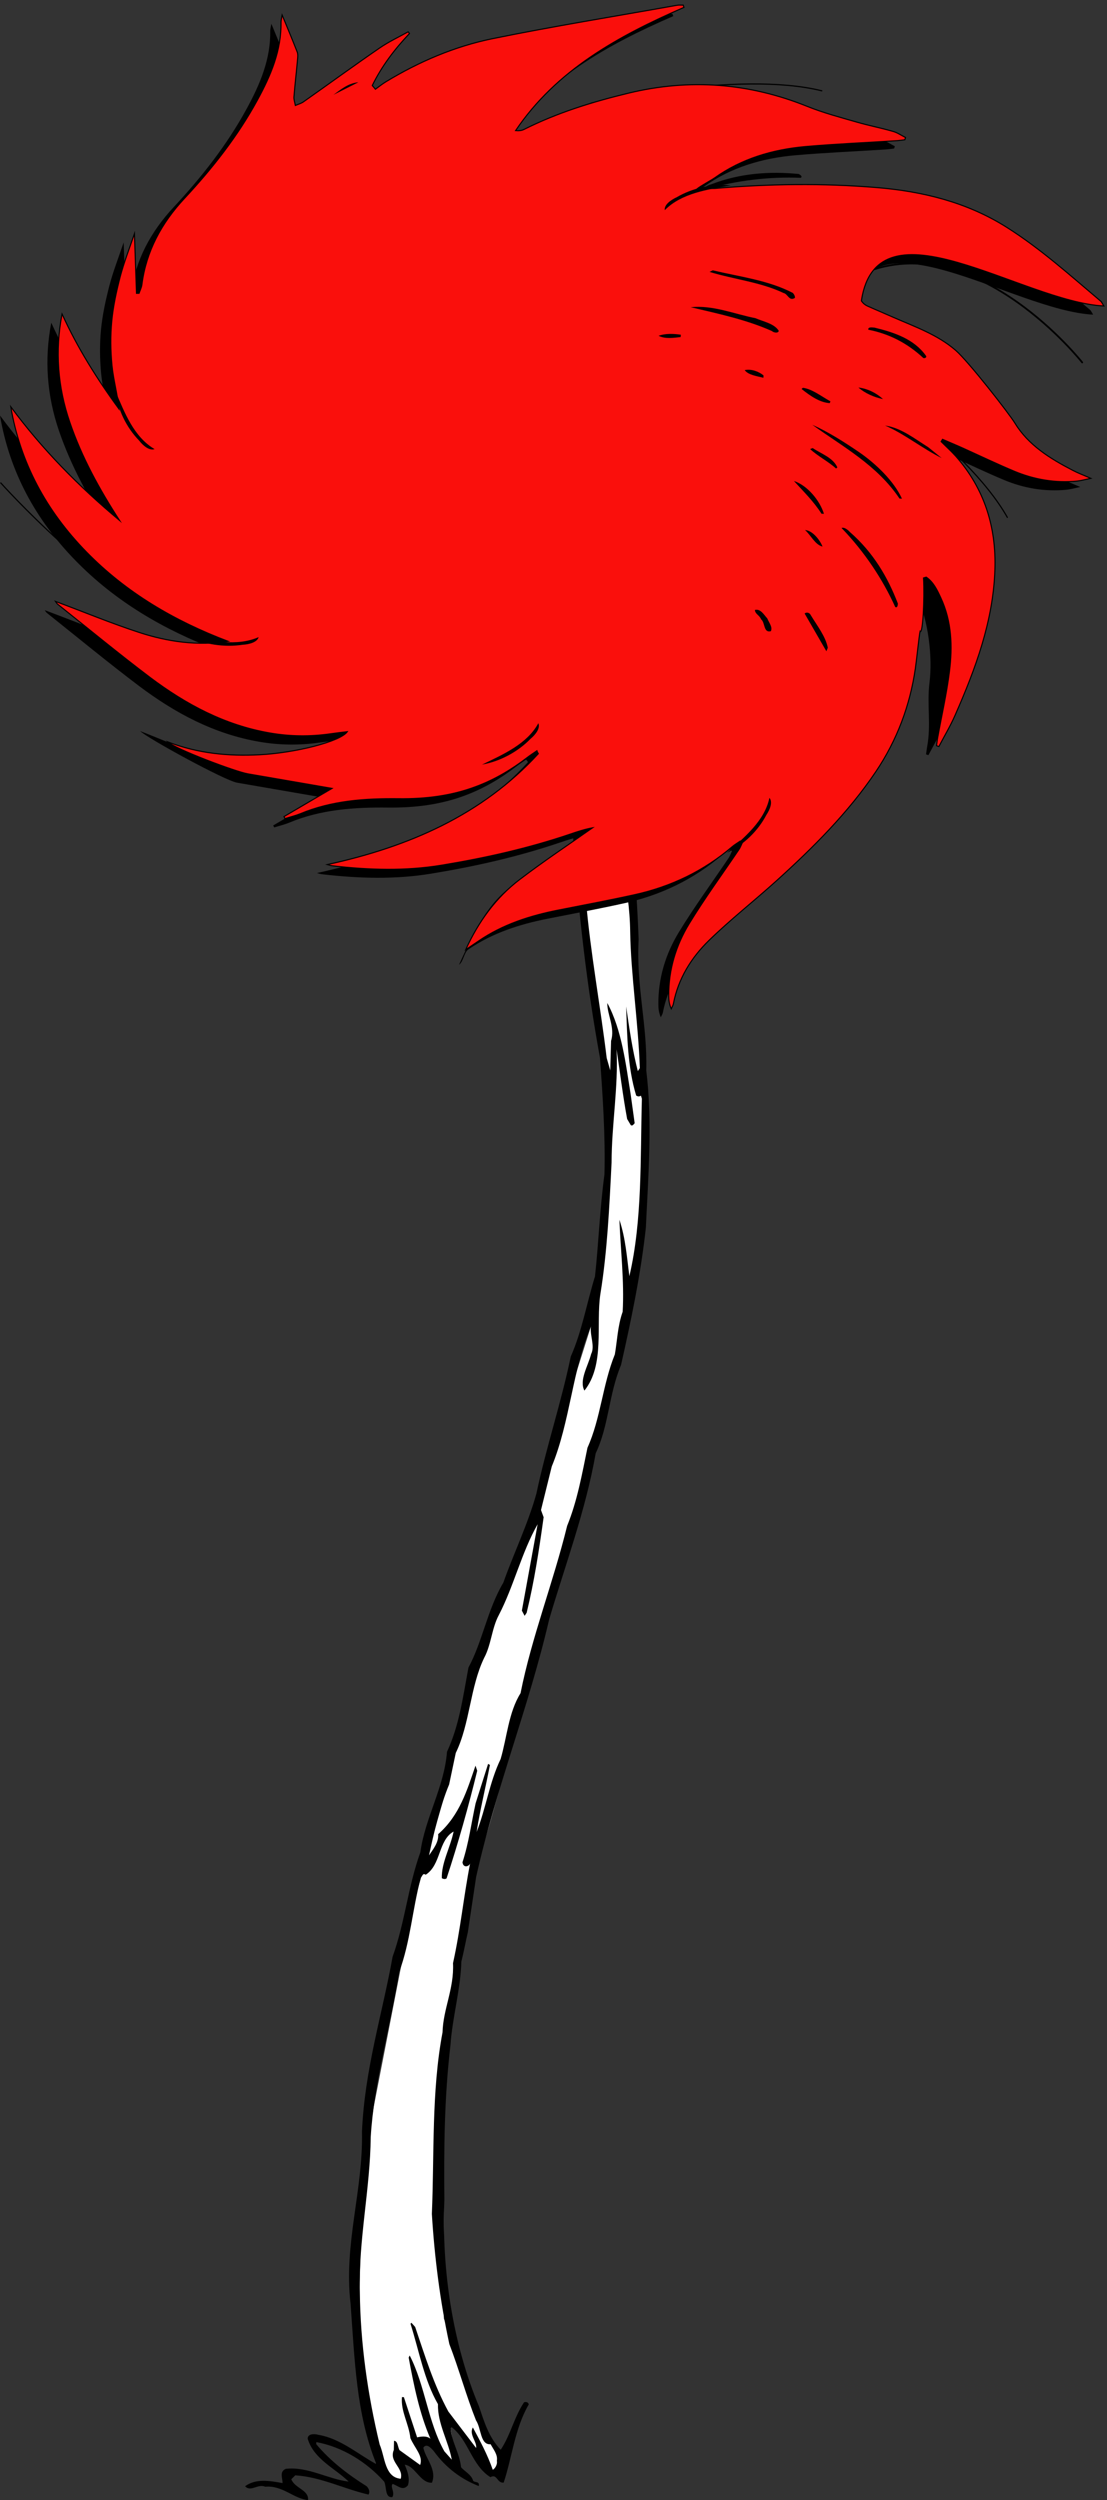 <svg width="218" height="492" viewBox="0 0 218 492" fill="none" xmlns="http://www.w3.org/2000/svg">
<rect x="0" y="0" width="218" height="492" fill="#333333" stroke="none"/>
<path d="M124.603 175.831L125.985 201.135L127.407 219.998L125.104 252.692L117.152 284.264L112.666 303.204L106.116 324.484L96.642 358.185L91.234 376.699L87.409 408.271V432.067V456.268L93.378 472.615L98.405 483.507L97.964 486.815L94.199 483.836L88.471 476.369L89.912 485.113L87.249 483.198L82.962 480.218L84.605 487.512L83.283 486.815L79.537 484.591L79.757 487.995L76.333 488.227L70.484 462.517L71.405 428.043L73.569 414.752L81.26 375.287L87.409 353.813L93.378 329.224L98.946 312.877L108.179 289.101L112.666 272.754L116.652 260.121L118.955 244.586L119.716 223.712L118.955 211.253L117.413 202.161L115.871 187.303L114.949 178.772L124.603 175.831Z" fill="white"/>
<path d="M102.471 158.788C101.549 158.478 100.648 157.782 99.807 157.027H100.948C101.409 157.414 101.85 157.82 102.31 158.188L102.471 158.788ZM127.267 210.654C128.509 220.733 127.648 231.76 127.187 241.607C126.186 250.835 124.243 260.024 122.3 268.614C119.876 274.379 119.896 280.608 117.312 285.986C115.309 297.381 111.244 308.137 108.139 318.719C104.093 336.111 97.624 352.014 93.758 369.405L92.135 380.22C91.715 382.019 91.274 384.418 90.854 386.024C90.713 391.44 89.051 397.225 88.71 402.448C87.489 412.876 87.409 422.916 87.509 432.976C86.948 446.827 89.191 461.356 94.319 473.544C95.36 476.581 96.222 479.619 98.605 482.095C100.568 479.135 101.229 475.73 103.192 472.77C103.572 472.577 104.133 472.79 104.113 473.196C101.349 477.955 100.808 483.759 99.186 488.556C97.864 488.731 97.924 486.719 96.582 487.492C92.876 485.19 92.256 480.141 88.931 477.645L88.751 477.839C88.871 480.451 90.513 482.714 90.793 485.538C91.514 486.37 92.837 486.989 93.177 488.208C93.538 488.614 94.499 488.247 94.278 489.234C90.914 487.937 87.789 485.655 85.426 482.366C84.885 481.747 83.963 480.721 83.363 481.708C83.863 483.933 86.067 486.003 85.065 488.576C82.802 488.731 81.76 485.268 79.697 485.035C80.218 486.254 80.759 487.666 80.338 489.079C79.357 490.259 78.455 489.234 77.334 488.808C76.753 489.388 77.854 490.433 77.254 491.42C75.751 491.574 76.172 489.388 75.651 488.363C72.166 484.455 67.359 481.515 62.292 480.586L62.272 480.992C65.016 484.281 68.521 486.97 72.226 489.292C72.587 489.698 72.947 490.317 72.567 490.917C67.7 489.795 63.233 487.454 58.146 487.125L57.364 487.899C58.066 489.717 60.89 490.007 60.649 492C57.825 491.729 55.642 489.059 52.237 489.369C50.755 488.73 49.373 490.491 48.271 489.272C50.394 487.725 53.018 488.189 55.642 488.653C55.662 487.647 54.961 486.428 56.283 485.848C60.629 485.364 64.515 487.86 68.661 488.363C65.897 485.674 61.811 483.971 60.589 479.909C60.609 478.903 61.931 478.941 62.692 479.154C66.999 479.87 70.504 482.965 74.029 484.881V484.687C70.143 474.937 69.863 464.49 69.041 453.405C67.659 441.507 71.525 431.157 71.285 419.492C71.806 407.246 75.311 396.277 77.314 385.076C79.757 378.305 80.338 371.282 82.782 364.511C83.723 357.701 87.469 351.762 88.029 344.74C90.433 339.574 91.134 334.157 92.256 328.16C95.04 322.995 95.961 316.804 99.126 311.445C101.169 305.661 103.973 299.915 105.635 293.918C107.578 284.729 110.442 276.352 112.405 266.95C114.608 261.978 115.51 256.581 117.172 251.183C117.913 244.373 118.094 238.144 119.035 231.122C119.235 223.693 118.694 215.645 118.154 208.177C115.53 193.842 114.008 180.126 112.906 165.636C112.846 162.657 112.566 159.774 112.185 156.95H113.867C114.008 159.078 114.068 161.283 114.288 163.469C114.348 168.306 115.93 172.755 115.41 177.359C116.271 187.439 118.234 197.924 119.476 208.216L120.177 210.654L120.337 204.831C121.158 202.238 119.536 199.588 119.596 197.382C122.46 202.683 123.221 209.338 124.203 215.393L124.984 221.042C124.784 221.236 124.583 221.642 124.223 221.429L123.502 220.21C122.68 215.78 122.059 210.731 121.418 206.494C121.779 214.136 120.457 221.139 120.437 228.781C120.016 237.409 119.576 246.443 118.234 254.646C117.313 260.643 119.175 268.536 115.089 273.663C114.008 271.632 115.79 268.865 116.411 266.466C117.212 264.88 116.131 262.849 116.371 261.03C112.746 269.388 112.285 279.815 108.66 288.579L106.537 297.168L107.057 298.58C106.136 305.197 105.215 311.194 103.713 317.385L103.312 317.984L102.771 316.959L105.876 299.954C102.711 305.506 101.209 312.103 98.225 317.849C96.843 320.422 96.742 323.653 95.36 326.226C92.556 331.991 92.556 339.226 89.752 344.972L88.45 351.162C86.627 355.535 85.346 361.125 84.484 365.13C85.266 363.95 86.427 362.576 86.287 360.951C90.533 357.237 91.995 352.246 93.638 347.467L93.978 348.473C92.276 355.457 90.193 362.847 87.949 369.638C87.749 369.831 87.389 369.831 87.008 369.618C86.908 366.6 88.67 363.621 89.331 360.429C86.267 362.151 86.888 367.007 83.823 368.941C83.262 368.535 83.242 369.135 82.862 369.522C81.179 375.906 80.819 382.135 78.596 388.113C76.773 399.333 73.668 409.703 73.007 420.536C72.907 430.79 70.584 440.772 70.864 451.025C70.964 461.085 72.386 471.165 74.77 481.07C75.831 483.507 75.731 487.531 78.916 487.802C79.537 485.596 76.552 484.513 77.554 482.134L77.594 480.334C78.355 480.354 78.315 481.553 78.676 482.172L82.742 485.094C83.363 483.294 81.7 481.843 80.819 479.812C80.518 476.988 78.896 474.531 79.156 471.726L79.537 471.745L82.141 479.657C82.902 479.483 84.043 479.309 84.764 479.928C82.641 475.053 81.48 469.385 80.478 463.949L80.679 463.542C83.723 469.443 84.284 476.697 87.509 482.404L88.971 484.049C88.31 480.412 86.147 476.949 86.247 473.118C83.543 468.417 82.561 462.768 80.839 457.294L81.019 457.1L81.76 457.932C83.683 463.6 85.406 469.269 88.29 474.569L93.758 481.747C93.978 480.547 92.316 479.096 93.117 477.703C94.539 480.354 95.981 483.004 97.043 486.041C97.423 485.848 98.004 485.055 97.844 484.262C98.064 483.062 97.163 482.037 96.622 481.012C94.539 481.166 94.82 477.955 93.738 476.31C91.795 471.435 90.433 466.367 88.49 461.298C86.647 452.805 85.566 444.138 85.045 435.684C85.546 424.038 84.945 411.56 87.148 399.953C87.268 395.329 89.452 391.363 89.211 386.333C90.713 379.543 91.254 373.526 92.576 366.716C92.376 367.316 91.234 367.684 91.074 366.484C92.316 362.692 92.796 358.881 93.658 354.896L96.121 347.119L96.482 347.332C95.601 351.936 94.539 356.134 93.858 360.526C95.681 355.941 96.382 350.737 98.585 346.171C99.827 341.992 100.147 336.963 102.511 333.209C104.694 322.202 108.94 311.465 111.684 300.283C113.707 295.311 114.609 290.107 115.69 284.903C118.294 279.138 118.654 272.522 121.078 266.544C121.519 264.145 121.619 260.933 122.62 258.148C122.961 252.131 122.2 245.882 121.979 240.04C123.201 243.696 123.462 247.507 123.942 251.144C126.506 240.156 126.085 228.084 126.406 216.225L126.226 215.626C125.845 215.819 125.665 215.819 125.284 215.606C123.562 209.938 123.522 203.902 123.301 198.06C123.942 202.49 124.563 206.746 125.605 210.789L126.005 210.189C125.685 201.136 124.243 191.85 124.102 183.415C124.002 174.245 121.338 165.559 120.157 156.93H120.818C121.679 159.503 122.019 162.212 122.72 164.688C122.52 162.212 122.48 159.542 121.919 156.93H123.261C124.723 166.216 125.445 175.87 125.765 184.866C125.264 194.132 127.508 201.619 127.267 210.654Z" fill="black"/>
<path d="M116.391 20.31C116.391 20.31 145.374 13.771 161.838 17.872" stroke="black" stroke-width="0.234" stroke-linecap="round"/>
<path d="M165.523 71.364C165.523 71.364 190.24 87.382 198.372 101.814" stroke="black" stroke-width="0.234" stroke-linecap="round"/>
<path d="M213.114 71.325C213.114 71.325 192.764 45.537 171.192 53.314" stroke="black" stroke-width="0.35" stroke-linecap="round"/>
<path d="M103.973 149.985C92.897 162.038 78.496 168.306 62.412 171.807C62.772 171.904 63.133 172.02 63.513 172.059C70.664 172.871 77.774 173.103 84.945 171.923C93.538 170.511 101.97 168.615 110.202 165.829C111.664 165.326 113.146 164.843 114.649 164.572C109.862 167.938 104.974 171.188 100.327 174.728C95.56 178.346 92.897 184.401 90.393 189.857C91.254 189.276 91.374 187.419 92.236 186.839C96.963 183.608 102.31 181.886 107.899 180.784C112.886 179.797 117.893 178.868 122.881 177.766C130.111 176.179 136.581 173.065 142.149 168.306C142.63 167.899 143.191 167.57 143.731 167.203C143.872 167.3 144.012 167.396 144.152 167.493C143.912 167.957 143.751 168.48 143.451 168.905C140.186 173.742 136.721 178.462 133.697 183.434C131.053 187.767 129.611 192.546 129.651 197.673C129.651 198.504 129.751 199.336 130.131 200.207C130.271 199.878 130.492 199.549 130.552 199.201C131.493 194.287 134.057 190.128 137.622 186.684C141.828 182.602 146.495 178.946 150.862 174.999C158.092 168.46 164.982 161.593 170.41 153.545C174.577 147.354 177.14 140.525 178.202 133.212C178.462 131.374 178.943 126.751 179.123 125.919C179.644 126.731 180.045 119.477 179.804 115.414C179.985 115.356 180.165 115.317 180.365 115.259C181.807 116.246 179.965 116.014 180.666 117.523C182.829 122.166 183.67 129.362 183.049 134.296C182.508 138.668 183.39 142.556 182.589 146.909C182.488 147.431 182.448 147.954 182.368 148.457C182.528 148.515 182.669 148.553 182.829 148.612C183.89 146.58 185.072 144.607 185.993 142.518C190.039 133.328 193.525 123.965 193.865 113.828C194.146 105.49 191.842 97.925 186.154 91.483C185.253 90.477 184.231 89.568 183.269 88.601C183.37 88.446 183.45 88.311 183.55 88.156C184.912 88.755 186.294 89.317 187.656 89.936C191.001 91.445 194.306 93.031 197.691 94.443C201.616 96.088 205.742 96.784 210.029 96.378C210.79 96.3 211.531 96.088 212.733 95.836C211.271 95.198 210.169 94.791 209.148 94.25C204.661 91.928 200.395 89.278 197.751 84.925C196.669 83.145 188.637 72.834 186.114 70.648C182.528 67.552 178.122 66.024 173.876 64.167C172.173 63.413 170.451 62.697 168.748 61.942C168.307 61.729 167.887 61.439 167.526 60.898C170.631 40.294 199.193 61.072 215.276 61.923C214.956 61.42 214.856 61.13 214.636 60.956C208.647 55.906 202.818 50.644 196.128 46.427C188.337 41.513 179.644 39.366 170.511 38.611C159.915 37.741 149.3 37.876 138.704 38.785C138.123 38.824 137.522 38.746 136.941 38.727C136.881 38.592 136.801 38.437 136.741 38.302C137.362 37.76 137.963 37.179 138.644 36.715C143.952 32.943 150.041 31.144 156.51 30.563C162.519 30.041 168.548 29.789 174.577 29.402C175.077 29.364 175.578 29.286 176.079 29.228C176.119 29.093 176.179 28.938 176.219 28.783C175.398 28.377 174.617 27.816 173.755 27.584C171.412 26.907 169.008 26.443 166.665 25.765C163.38 24.818 160.055 23.947 156.891 22.67C145.454 18.066 133.797 17.137 121.739 20.039C114.589 21.761 107.638 23.908 101.089 27.197C100.628 27.429 100.067 27.487 99.426 27.429C107.458 15.512 119.596 8.819 132.595 3.17C132.535 3.015 132.475 2.879 132.415 2.725C132.014 2.744 131.593 2.686 131.193 2.763C119.075 4.93 106.897 6.884 94.839 9.341C87.388 10.869 80.398 13.868 73.909 17.795C73.168 18.24 72.507 18.782 71.805 19.285C71.605 19.033 71.405 18.801 71.205 18.549C73.047 14.777 75.591 11.411 78.535 8.316C78.455 8.199 78.355 8.103 78.275 7.987C76.392 9.031 74.409 9.96 72.627 11.179C67.579 14.642 62.652 18.24 57.645 21.761C57.184 22.09 56.583 22.245 56.042 22.477C55.942 21.916 55.722 21.335 55.762 20.794C55.962 18.298 56.263 15.783 56.483 13.287C56.523 12.842 56.563 12.359 56.403 11.953C55.502 9.65 54.56 7.387 53.439 4.679C53.319 5.414 53.218 5.723 53.218 6.033C53.318 11.643 51.215 16.576 48.551 21.451C44.686 28.532 39.738 34.819 34.21 40.758C29.684 45.614 26.659 51.186 25.818 57.764C25.738 58.344 25.457 58.886 25.257 59.447C25.097 59.447 24.937 59.447 24.756 59.447C24.616 55.655 24.496 51.863 24.356 47.704C23.314 50.78 22.273 53.43 21.552 56.177C20.811 59.04 20.17 61.962 19.889 64.902C19.609 67.785 19.649 70.745 19.929 73.627C20.21 76.471 21.011 79.276 21.311 82.217C16.985 76.316 13.119 70.164 10.095 63.509C8.713 70.764 9.234 77.825 11.617 84.79C13.981 91.677 17.446 98.003 21.431 104.155C13.4 97.461 6.149 90.11 0 81.772C1.883 92.818 6.99 102.24 14.862 110.307C22.694 118.335 32.187 123.907 42.803 127.931C36.774 128.859 30.966 128.028 25.357 126.209C19.769 124.391 14.321 122.127 8.813 120.076C8.913 120.212 9.053 120.502 9.294 120.676C15.323 125.474 21.251 130.368 27.4 135.011C34.451 140.312 42.142 144.452 51.095 145.98C55.021 146.658 58.967 146.696 62.913 146.135C63.974 145.98 65.016 145.864 66.277 145.71C64.895 147.702 55.862 149.908 48.972 150.256C42.883 150.565 33.589 146.155 27.601 143.872C28.963 145.245 44.285 153.622 46.689 154.028C52.177 154.976 57.665 155.924 63.273 156.892C60.148 158.71 56.984 160.587 53.799 162.444C53.859 162.579 53.939 162.695 53.999 162.831C55.001 162.521 56.042 162.27 56.984 161.883C63.213 159.29 69.783 158.845 76.432 158.923C81.68 158.981 86.808 158.362 91.735 156.485C95.36 155.112 98.625 153.177 101.649 150.856C102.27 150.372 102.951 149.946 103.592 149.482C103.773 149.637 103.873 149.811 103.973 149.985Z" fill="black"/>
<path d="M106.016 148.321C94.939 160.374 80.538 166.642 64.454 170.143C64.815 170.24 65.175 170.356 65.556 170.395C72.707 171.208 79.817 171.44 86.988 170.26C95.58 168.847 104.013 166.951 112.245 164.166C113.707 163.663 115.189 163.179 116.691 162.908C111.904 166.274 107.017 169.524 102.37 173.065C97.603 176.682 94.218 181.422 91.715 186.878C92.576 186.297 93.437 185.736 94.278 185.156C99.005 181.925 104.353 180.203 109.941 179.101C114.929 178.114 119.936 177.185 124.923 176.083C132.154 174.496 138.623 171.382 144.191 166.623C144.672 166.216 145.233 165.887 145.774 165.52C145.914 165.617 146.054 165.713 146.194 165.81C145.974 166.274 145.794 166.797 145.493 167.222C142.229 172.059 138.764 176.779 135.739 181.751C133.095 186.084 131.653 190.863 131.693 195.99C131.693 196.821 131.793 197.653 132.194 198.524C132.334 198.195 132.554 197.866 132.614 197.518C133.556 192.604 136.12 188.445 139.685 185.001C143.891 180.919 148.558 177.263 152.924 173.316C160.155 166.777 167.045 159.91 172.473 151.862C176.639 145.671 179.203 138.842 180.264 131.529C180.525 129.691 181.005 125.068 181.186 124.236C181.706 125.048 182.107 117.794 181.867 113.731C182.047 113.673 182.227 113.634 182.407 113.576C183.85 114.563 184.571 116.13 185.272 117.639C187.435 122.282 187.595 127.234 186.974 132.148C186.433 136.52 185.432 140.854 184.651 145.207C184.551 145.729 184.511 146.251 184.43 146.754C184.591 146.812 184.731 146.851 184.891 146.909C185.953 144.878 187.135 142.905 188.056 140.815C192.102 131.626 195.587 122.263 195.927 112.125C196.208 103.787 193.904 96.223 188.216 89.781C187.315 88.775 186.293 87.866 185.332 86.898C185.432 86.744 185.512 86.608 185.612 86.453C186.974 87.053 188.356 87.614 189.718 88.233C193.063 89.742 196.368 91.329 199.753 92.741C203.679 94.385 207.805 95.082 212.111 94.675C212.872 94.598 213.613 94.385 214.815 94.134C213.353 93.495 212.251 93.089 211.23 92.547C206.743 90.226 202.477 87.576 199.833 83.223C198.752 81.443 190.72 71.132 188.196 68.945C184.611 65.85 180.204 64.322 175.958 62.465C174.256 61.71 172.533 60.994 170.851 60.24C170.39 60.027 169.989 59.737 169.629 59.195C172.733 38.592 201.295 59.369 217.379 60.221C217.058 59.718 216.958 59.427 216.738 59.253C210.749 54.204 204.921 48.942 198.231 44.724C190.439 39.811 181.747 37.663 172.613 36.909C162.018 36.038 151.422 36.174 140.807 37.083C140.226 37.122 139.645 37.044 139.044 37.025C138.984 36.889 137.362 37.296 137.281 37.16C137.922 36.619 140.065 35.477 140.746 34.994C146.054 31.221 152.143 29.422 158.613 28.842C164.622 28.319 170.65 28.068 176.679 27.681C177.18 27.642 177.681 27.565 178.181 27.507C178.221 27.371 178.282 27.216 178.322 27.062C177.5 26.655 176.719 26.095 175.858 25.862C173.515 25.185 171.111 24.721 168.768 24.044C165.483 23.096 162.158 22.225 158.993 20.948C147.556 16.344 135.899 15.416 123.841 18.317C116.691 20.039 109.741 22.187 103.191 25.475C102.731 25.708 102.17 25.766 101.529 25.708C109.561 13.79 121.718 7.097 134.698 1.448C134.637 1.293 134.577 1.158 134.537 1.003C134.137 1.022 133.716 0.964 133.316 1.042C121.198 3.208 109.02 5.162 96.962 7.619C89.511 9.148 82.521 12.146 76.031 16.073C75.29 16.518 74.629 17.06 73.928 17.563C73.728 17.311 73.528 17.079 73.307 16.828C75.15 13.055 77.694 9.689 80.638 6.594C80.558 6.478 80.458 6.381 80.378 6.265C78.495 7.31 76.512 8.238 74.749 9.457C69.702 12.92 64.775 16.518 59.767 20.039C59.307 20.368 58.706 20.523 58.165 20.755C58.065 20.194 57.845 19.614 57.885 19.072C58.085 16.576 58.386 14.061 58.606 11.566C58.646 11.121 58.686 10.637 58.526 10.231C57.624 7.929 56.683 5.665 55.561 2.957C55.441 3.692 55.341 4.002 55.341 4.311C55.441 9.921 53.338 14.854 50.674 19.73C46.809 26.81 41.861 33.098 36.333 39.037C31.806 43.893 28.782 49.464 27.941 56.042C27.861 56.622 27.58 57.164 27.38 57.725C27.22 57.725 27.06 57.725 26.879 57.725C26.739 53.933 26.619 50.141 26.479 45.982C25.437 49.058 24.395 51.708 23.674 54.455C22.933 57.319 22.293 60.24 22.012 63.18C21.732 66.063 21.772 69.023 22.052 71.905C22.333 74.749 23.134 77.554 23.434 80.495C19.108 74.594 15.242 68.442 12.218 61.788C10.836 69.042 11.357 76.103 13.74 83.068C16.083 89.955 19.569 96.281 23.554 102.433C15.523 95.739 8.272 88.388 2.123 80.05C4.006 91.096 9.113 100.518 16.985 108.585C24.816 116.614 34.31 122.185 44.926 126.209C38.897 127.138 33.088 126.306 27.48 124.487C21.892 122.669 16.444 120.405 10.936 118.355C11.036 118.49 11.176 118.78 11.416 118.954C17.445 123.752 23.374 128.647 29.523 133.29C36.574 138.59 44.265 142.73 53.218 144.259C57.144 144.936 61.089 144.975 65.035 144.414C66.077 144.259 67.138 144.143 68.4 143.988C67.018 145.981 57.985 148.186 51.095 148.534C45.006 148.844 39.037 148.302 33.048 146C34.43 147.373 46.408 151.881 48.812 152.287C54.3 153.235 59.788 154.183 65.396 155.15C62.271 156.969 59.107 158.846 55.922 160.703C55.982 160.838 56.062 160.954 56.122 161.09C57.124 160.78 58.165 160.529 59.127 160.142C65.356 157.549 71.905 157.104 78.555 157.182C83.803 157.24 88.93 156.621 93.858 154.744C97.483 153.371 100.748 151.436 103.772 149.115C104.393 148.631 105.074 148.205 105.735 147.741C105.795 147.954 105.915 148.147 106.016 148.321Z" fill="#FA0F0C"/>
<path d="M106.016 148.321C94.939 160.374 80.538 166.642 64.454 170.143C64.815 170.24 65.175 170.356 65.556 170.395C72.707 171.208 79.817 171.44 86.988 170.26C95.58 168.847 104.013 166.951 112.245 164.166C113.707 163.663 115.189 163.179 116.691 162.908C111.904 166.274 107.017 169.524 102.37 173.065C97.603 176.682 94.218 181.422 91.715 186.878C92.576 186.297 93.437 185.736 94.278 185.156C99.005 181.925 104.353 180.203 109.941 179.101C114.929 178.114 119.936 177.185 124.923 176.083C132.154 174.496 138.623 171.382 144.191 166.623C144.672 166.216 145.233 165.887 145.774 165.52C145.914 165.617 146.054 165.713 146.194 165.81C145.974 166.274 145.794 166.797 145.493 167.222C142.229 172.059 138.764 176.779 135.739 181.751C133.095 186.084 131.653 190.863 131.693 195.99C131.693 196.821 131.793 197.653 132.194 198.524C132.334 198.195 132.554 197.866 132.614 197.518C133.556 192.604 136.12 188.445 139.685 185.001C143.891 180.919 148.558 177.263 152.924 173.316C160.155 166.777 167.045 159.91 172.473 151.862C176.639 145.671 179.203 138.842 180.264 131.529C180.525 129.691 181.005 125.068 181.186 124.236C181.706 125.048 182.107 117.794 181.867 113.731C182.047 113.673 182.227 113.634 182.407 113.576C183.85 114.563 184.571 116.13 185.272 117.639C187.435 122.282 187.595 127.234 186.974 132.148C186.433 136.52 185.432 140.854 184.651 145.207C184.551 145.729 184.511 146.251 184.43 146.754C184.591 146.812 184.731 146.851 184.891 146.909C185.953 144.878 187.135 142.905 188.056 140.815C192.102 131.626 195.587 122.263 195.927 112.125C196.208 103.787 193.904 96.223 188.216 89.781C187.315 88.775 186.293 87.866 185.332 86.898C185.432 86.744 185.512 86.608 185.612 86.453C186.974 87.053 188.356 87.614 189.718 88.233C193.063 89.742 196.368 91.329 199.753 92.741C203.679 94.385 207.805 95.082 212.111 94.675C212.872 94.598 213.613 94.385 214.815 94.134C213.353 93.495 212.251 93.089 211.23 92.547C206.743 90.226 202.477 87.576 199.833 83.223C198.752 81.443 190.72 71.132 188.196 68.945C184.611 65.85 180.204 64.322 175.958 62.465C174.256 61.71 172.533 60.994 170.851 60.24C170.39 60.027 169.989 59.737 169.629 59.195C172.733 38.592 201.295 59.369 217.379 60.221C217.058 59.718 216.958 59.427 216.738 59.253C210.749 54.204 204.921 48.942 198.231 44.724C190.439 39.811 181.747 37.663 172.613 36.909C162.018 36.038 151.422 36.174 140.807 37.083C140.226 37.122 139.645 37.044 139.044 37.025C138.984 36.889 137.362 37.296 137.281 37.16C137.922 36.619 140.065 35.477 140.746 34.994C146.054 31.221 152.143 29.422 158.613 28.842C164.622 28.319 170.65 28.068 176.679 27.681C177.18 27.642 177.681 27.565 178.181 27.507C178.221 27.371 178.282 27.216 178.322 27.062C177.5 26.655 176.719 26.095 175.858 25.862C173.515 25.185 171.111 24.721 168.768 24.044C165.483 23.096 162.158 22.225 158.993 20.948C147.556 16.344 135.899 15.416 123.842 18.317C116.691 20.039 109.741 22.187 103.191 25.475C102.731 25.708 102.17 25.766 101.529 25.708C109.561 13.79 121.718 7.097 134.698 1.448C134.637 1.293 134.577 1.158 134.537 1.003C134.137 1.022 133.716 0.964 133.316 1.042C121.198 3.208 109.02 5.162 96.962 7.619C89.511 9.148 82.521 12.146 76.031 16.073C75.29 16.518 74.629 17.06 73.928 17.563C73.728 17.311 73.528 17.079 73.307 16.828C75.15 13.055 77.694 9.689 80.638 6.594C80.558 6.478 80.458 6.381 80.378 6.265C78.495 7.31 76.512 8.238 74.749 9.457C69.702 12.92 64.775 16.518 59.767 20.039C59.307 20.368 58.706 20.523 58.165 20.755C58.065 20.194 57.845 19.614 57.885 19.072C58.085 16.576 58.386 14.061 58.606 11.566C58.646 11.121 58.686 10.637 58.526 10.231C57.624 7.929 56.683 5.665 55.561 2.957C55.441 3.692 55.341 4.002 55.341 4.311C55.441 9.921 53.338 14.854 50.674 19.73C46.809 26.81 41.861 33.098 36.333 39.037C31.806 43.893 28.782 49.464 27.941 56.042C27.861 56.622 27.58 57.164 27.38 57.725C27.22 57.725 27.06 57.725 26.879 57.725C26.739 53.933 26.619 50.141 26.479 45.982C25.437 49.058 24.395 51.708 23.674 54.455C22.933 57.319 22.293 60.24 22.012 63.18C21.732 66.063 21.772 69.023 22.052 71.905C22.333 74.749 23.134 77.554 23.434 80.495C19.108 74.594 15.242 68.442 12.218 61.788C10.836 69.042 11.357 76.103 13.74 83.068C16.083 89.955 19.569 96.281 23.554 102.433C15.523 95.739 8.272 88.388 2.123 80.05C4.006 91.096 9.113 100.518 16.985 108.585C24.816 116.614 34.31 122.185 44.926 126.209C38.897 127.138 33.088 126.306 27.48 124.487C21.892 122.669 16.444 120.405 10.936 118.355C11.036 118.49 11.176 118.78 11.416 118.954C17.445 123.752 23.374 128.647 29.523 133.29C36.574 138.59 44.265 142.73 53.218 144.259C57.144 144.936 61.089 144.975 65.035 144.414C66.077 144.259 67.138 144.143 68.4 143.988C67.018 145.981 57.985 148.186 51.095 148.534C45.006 148.844 39.037 148.302 33.048 146C34.43 147.373 46.408 151.881 48.811 152.287C54.3 153.235 59.788 154.183 65.396 155.15C62.271 156.969 59.107 158.846 55.922 160.703C55.982 160.838 56.062 160.954 56.122 161.09C57.124 160.78 58.165 160.529 59.127 160.142C65.356 157.549 71.905 157.104 78.555 157.182C83.803 157.24 88.93 156.621 93.858 154.744C97.483 153.371 100.748 151.436 103.772 149.115C104.393 148.631 105.074 148.205 105.735 147.741C105.795 147.954 105.915 148.147 106.016 148.321Z" stroke="black" stroke-width="0.208" stroke-miterlimit="10"/>
<path d="M172.233 64.477C176.058 65.405 180.004 66.701 182.348 70.01C182.568 70.261 182.188 70.59 181.827 70.454C178.722 67.572 175.197 65.715 170.991 64.883C170.911 64.283 171.752 64.438 172.233 64.477Z" fill="black"/>
<path d="M94.919 150.469C99.065 148.476 103.812 146.406 106.016 142.324C106.436 143.292 105.515 144.53 104.473 145.4C102.01 147.935 98.484 149.85 94.919 150.469Z" fill="black"/>
<path d="M148.659 120.038C149.78 119.748 150.421 120.966 151.102 121.702C151.423 122.533 152.204 123.404 151.803 124.217C150.321 124.603 150.701 122.514 149.88 121.876C149.56 121.044 148.719 120.87 148.659 120.038Z" fill="black"/>
<path d="M158.453 120.734C158.833 120.405 159.434 120.56 159.655 121.044C160.977 123.23 162.559 125.203 163.02 127.467L162.739 128.163L158.453 120.734Z" fill="black"/>
<path d="M158.533 104.31C159.995 104.387 161.457 106.244 161.978 107.56C160.536 107.231 159.675 105.316 158.533 104.31Z" fill="black"/>
<path d="M165.723 103.903C166.224 103.691 166.925 104.213 167.386 104.716C171.993 108.74 174.837 113.615 176.82 118.78C176.8 119.012 176.76 119.709 176.299 119.457C173.835 114.021 170.29 108.643 165.723 103.903Z" fill="black"/>
<path d="M138.604 37.354C138.624 36.831 139.405 36.444 140.066 36.27C145.835 34.045 151.623 33.697 157.291 34.239C157.492 34.355 158.133 34.703 157.692 34.993C151.563 34.742 145.013 35.477 138.604 37.354Z" fill="black"/>
<path d="M156.349 94.656C158.973 95.507 161.456 98.487 162.257 101.118L161.777 101.098C160.214 98.641 158.152 96.649 156.349 94.656Z" fill="black"/>
<path d="M129.69 66.082C131.052 65.579 132.755 65.676 134.077 65.87L134.037 66.334C132.595 66.489 130.992 66.74 129.69 66.082Z" fill="black"/>
<path d="M160.035 88.175C161.778 89.336 164.041 90.052 164.902 91.986L164.642 92.199C163.14 90.826 161.017 89.761 159.534 88.369L160.035 88.175Z" fill="black"/>
<path d="M146.655 72.834C148.017 72.563 149.439 73.124 150.36 73.879L150.341 74.343C149.139 74.033 147.316 73.801 146.655 72.834Z" fill="black"/>
<path d="M136.02 60.453C140.427 60.008 144.573 61.788 148.779 62.619C150.321 63.297 152.484 63.664 153.366 65.115C153.205 65.695 152.244 65.405 152.024 65.154C146.916 62.871 141.288 61.71 136.02 60.453Z" fill="black"/>
<path d="M159.955 83.59C163.04 84.945 166.305 87.014 169.329 89.085C172.474 91.271 176.039 94.656 177.621 98.138L177.141 98.119C172.714 91.522 166.004 87.943 159.955 83.59Z" fill="black"/>
<path d="M158.112 76.316C159.915 76.548 161.657 77.941 163.54 78.986L163.4 79.334C161.457 79.218 159.595 77.941 157.852 76.548L158.112 76.316Z" fill="black"/>
<path d="M140.366 53.198C145.634 54.456 151.302 55.133 156.129 57.648C156.47 58.015 156.57 58.383 156.55 58.615C155.408 59.369 155.148 57.822 154.307 57.667C149.82 55.52 144.512 54.978 139.725 53.508L140.366 53.198Z" fill="black"/>
<path d="M174.296 83.745C177.421 84.171 180.085 86.318 182.789 88.001L185.453 90.148C181.667 88.291 178.082 85.37 174.296 83.745Z" fill="black"/>
<path d="M169.049 76.258C170.851 76.49 172.514 77.283 173.896 78.541C172.213 78.212 170.331 77.4 169.049 76.258Z" fill="black"/>
<path d="M143.19 167.803C146.595 164.785 150.581 161.534 151.522 157.008C152.203 157.82 151.662 159.252 150.921 160.374C149.299 163.488 146.455 166.274 143.19 167.803Z" fill="black"/>
<path d="M36.995 125.203C41.521 126.093 46.589 127.292 50.935 125.377C50.655 126.383 49.132 126.809 47.77 126.886C44.185 127.428 40.179 126.848 36.995 125.203Z" fill="black"/>
<path d="M22.794 77.129C24.556 81.249 26.359 85.97 30.445 88.388C29.424 88.736 28.202 87.749 27.381 86.686C24.897 84.132 23.174 80.611 22.794 77.129Z" fill="black"/>
<path d="M143.912 36.483C139.365 37.296 134.218 38.011 130.913 41.358C130.773 40.314 132.035 39.385 133.277 38.805C136.361 37.005 140.306 36.116 143.912 36.483Z" fill="black"/>
<path d="M65.656 18.666C67.119 17.602 68.621 16.344 70.584 16.189L65.656 18.666Z" fill="black"/>
<path d="M0.159 95.043C0.159 95.043 19.627 116.788 35.451 122.824" stroke="black" stroke-width="0.234" stroke-linecap="round"/>
</svg>
